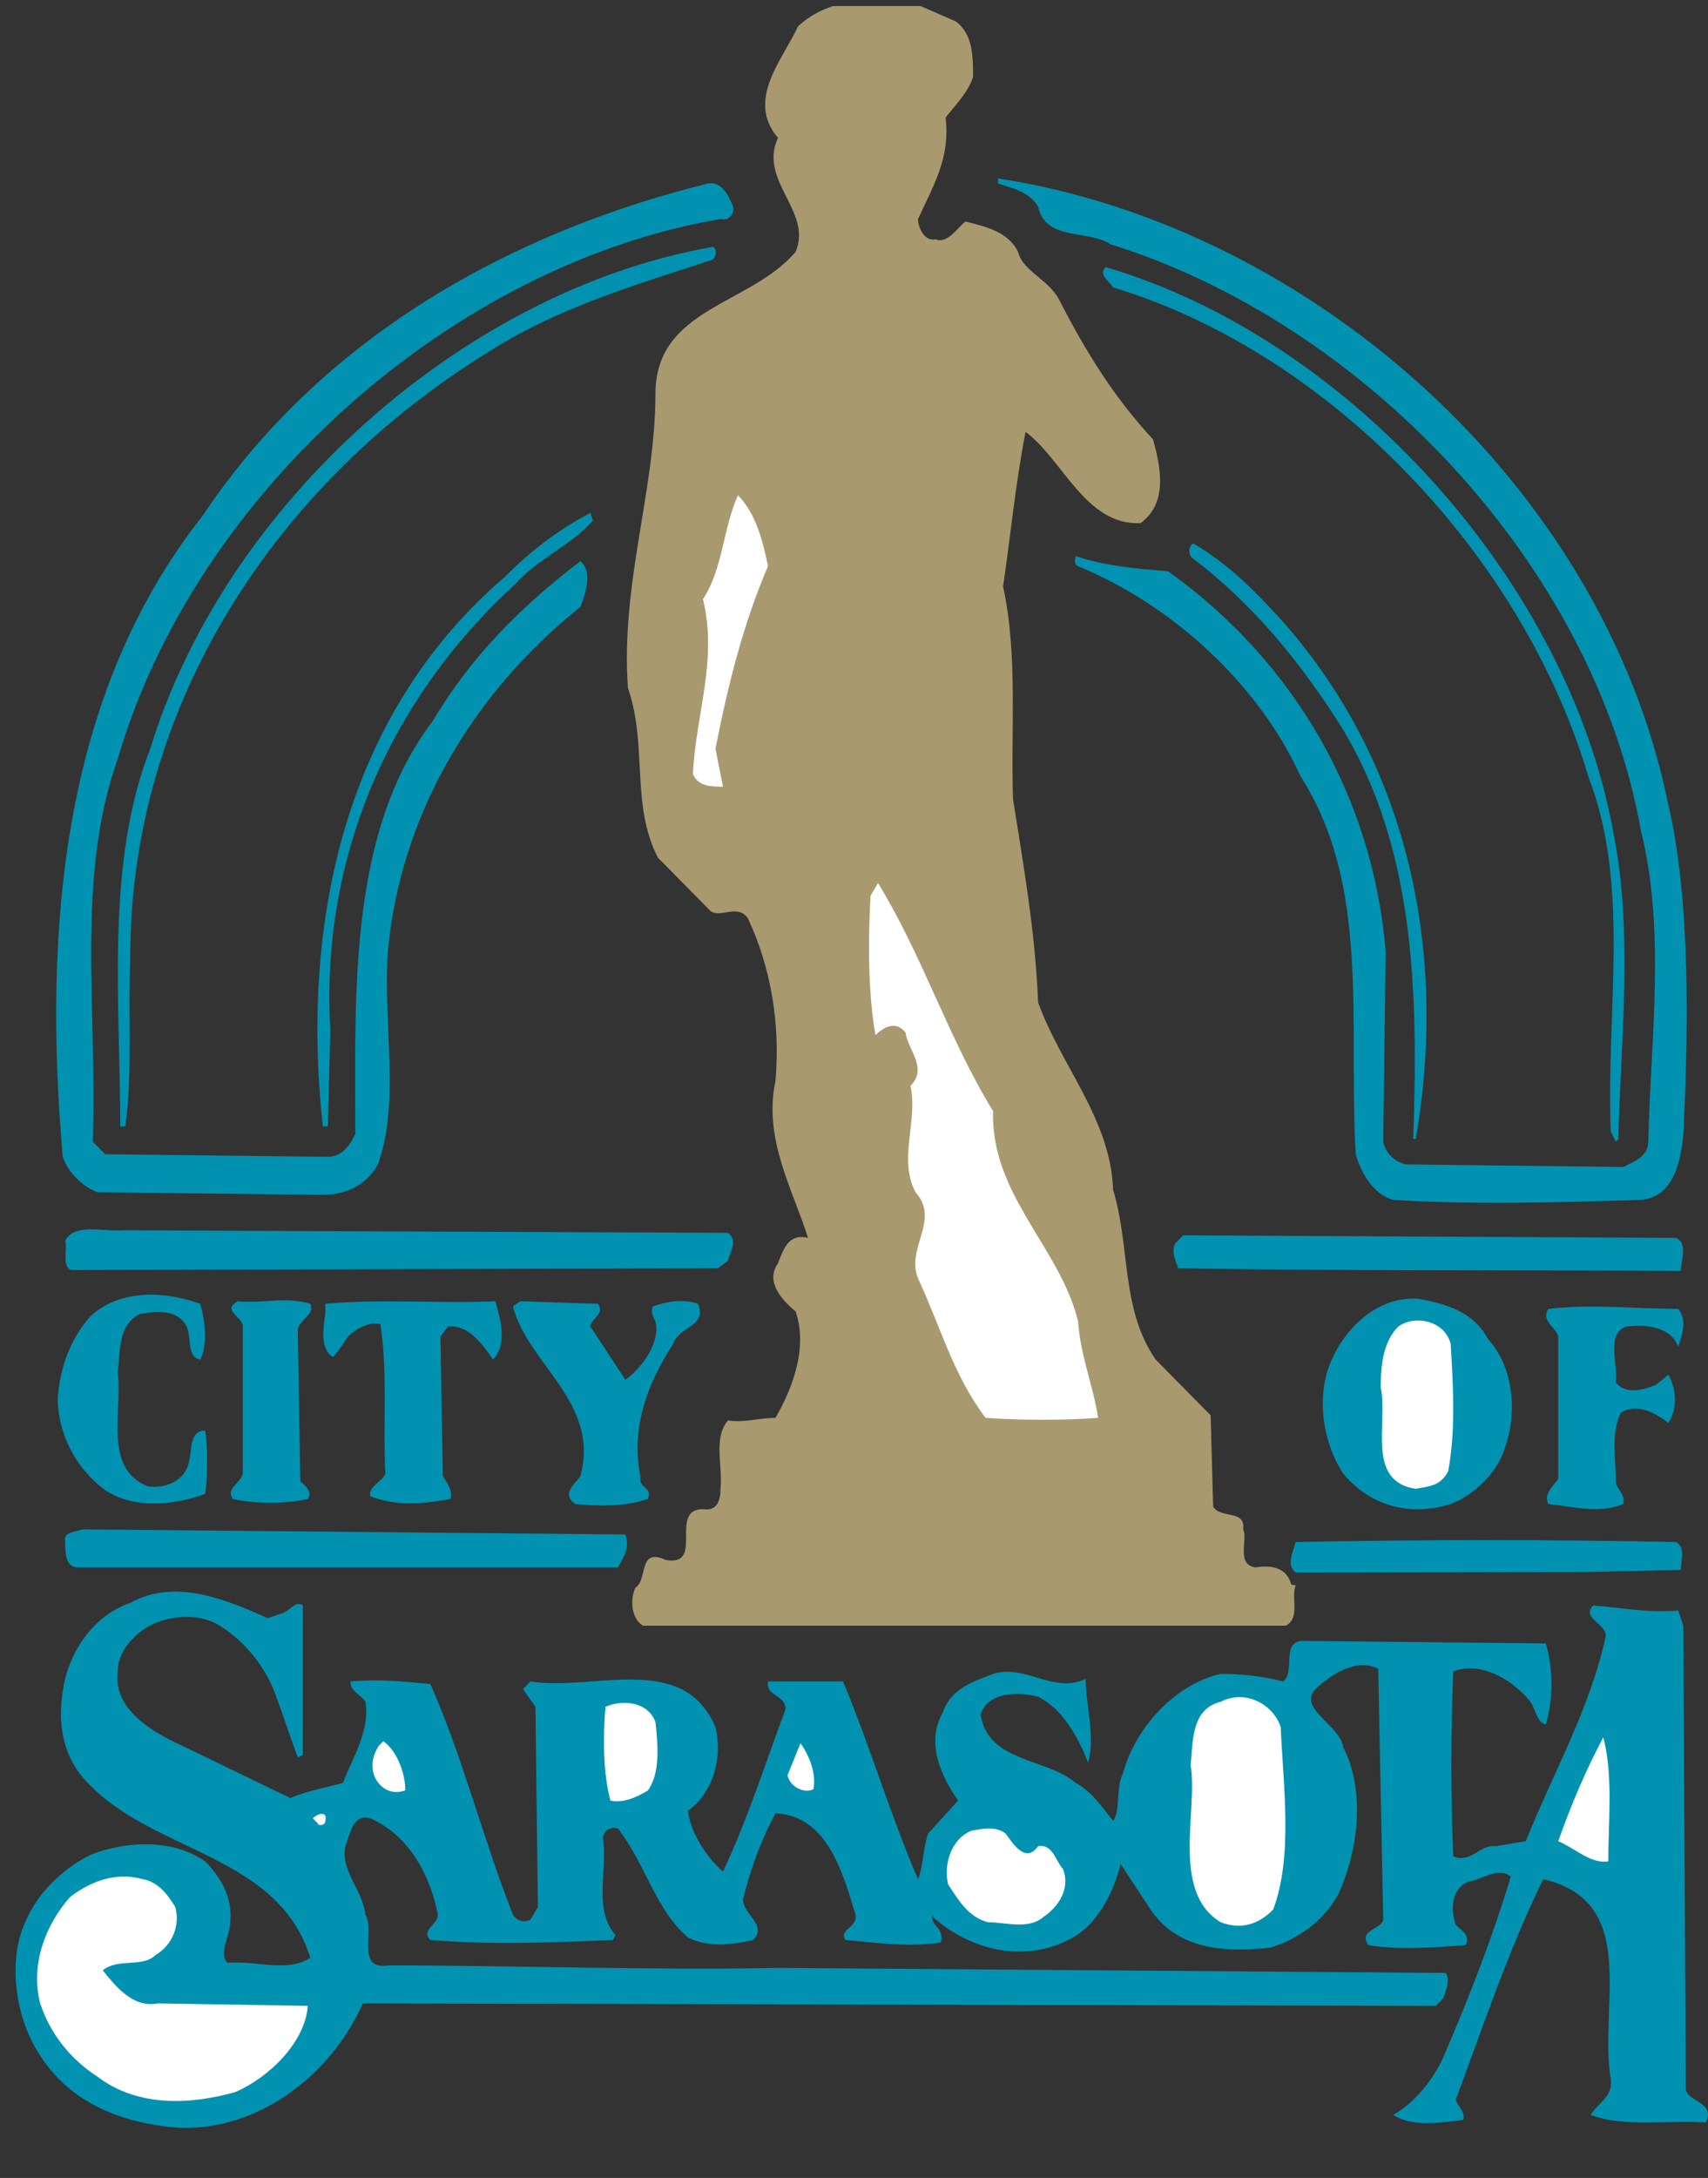 <?xml version="1.0" encoding="utf-8"?>
<svg xmlns="http://www.w3.org/2000/svg" xmlns:xlink="http://www.w3.org/1999/xlink" xml:space="preserve" width="221.341" height="282.069">
  <rect width="100%" height="100%" fill="#333333" stroke="none"/>
  <defs>
    <path id="a" d="M0 .787h220.381v281.282H0z"/>
  </defs>
  <clipPath id="b">
    <use xlink:href="#a" overflow="visible"/>
  </clipPath>
  <path fill="#A8996F" d="M123.833 2.757c2.266 1.64 2.266 4.594 2.266 7.222-.644 1.97-2.266 3.609-3.562 5.252.645 5.251-1.622 8.86-3.564 13.131 0 1.312.968 2.955 2.263 2.624 1.623.658 2.921-1.639 3.892-2.297 2.59.658 5.511 1.312 6.809 3.939.644 2.624 4.209 3.609 5.504 6.564 3.241 6.237 6.806 12.146 11.993 17.729.971 3.609 1.95 8.206-1.622 10.831-7.129.331-10.047-8.207-14.907-11.815-1.295 6.563-1.946 13.458-2.917 20.021 1.949 8.864.971 18.713 1.295 27.574 1.298 8.207 2.917 17.398 3.241 26.262 2.917 8.207 9.399 15.101 9.723 24.292 2.273 7.549.979 15.428 5.514 21.992l7.126 7.225.324 11.815c.978 1.643 4.219.331 3.892 2.955.647 1.313-.975 4.598 1.623 4.925 1.942-.327 3.885 0 4.532 1.97 0 .331.327.331.654.331-.654 1.643.645 4.264-1.302 5.249H83.319c-1.623-.985-1.623-3.606-.972-4.925 1.619-.985.324-5.248 3.889-3.605 5.184.981.324-6.567 4.86-6.567 1.946.327 2.273-1.315 2.273-2.627.32-2.955-.975-6.567.968-8.861 2.273.327 3.892-.331 6.159-.331 2.27-3.939 4.215-9.191 2.597-13.789-1.949-1.639-3.892-3.937-2.273-6.237.651-1.639 1.298-3.939 3.892-3.282-1.946-6.237-5.834-12.804-4.215-20.353.647-7.549-.644-14.771-3.565-21.01-1.295-1.966-3.562 0-4.86-.981l-6.806-6.895c-3.568-6.895-1.298-14.443-3.892-21.995-.968-13.458 3.565-25.604 3.565-38.078 0-11.161 12.316-11.488 18.154-18.383 2.266-5.251-4.863-9.191-2.273-14.773-4.209-4.921.651-10.176 2.593-14.443 4.212-3.939 10.698-3.939 15.885-2.624l4.535 1.968" clip-path="url(#b)"/>
  <defs>
    <path id="c" d="M0 .787h221.063v281.282H0z"/>
  </defs>
  <clipPath id="d">
    <use xlink:href="#c" overflow="visible"/>
  </clipPath>
  <path fill="#0092B0" d="M216.197 104.189c2.917 12.473 2.597 29.544 1.949 42.675-.327 3.609-1.302 8.207-5.515 8.534-10.37.327-21.712.661-32.083 0-2.594-.658-4.216-3.609-4.86-5.906-.975-17.071 1.942-34.799-7.133-48.915-5.507-12.146-16.849-22.322-28.845-27.244-.648-.331-.324-.985-.324-1.315 3.892 1.315 8.101 1.643 11.996 1.97 16.528 11.819 26.572 29.544 28.191 49.242l-.321 24.623c.321 1.639 1.623 2.621 2.917 2.951l28.191.331c1.302-.661 3.241-1.315 3.241-3.282.33-13.792 2.27-27.25-.972-40.381-6.158-34.469-35.975-65.652-68.708-75.828-2.917-1.97-8.421-.331-9.399-4.924-1.295-1.97-3.241-2.297-5.184-2.955v-.658c40.513 6.239 78.434 39.719 86.859 81.082M94.988 26.719c.324.985-.647 1.97-1.623 1.643-34.676 5.909-68.057 35.452-78.104 69.918-5.511 15.431-2.594 32.829-3.241 49.569l1.619 1.643 28.845.327c1.946 0 2.917-1.643 3.565-2.955 0-18.055-.971-39.062 10.047-53.505 4.863-8.207 11.345-14.773 19.122-20.683 1.619 1.315.647 4.271 0 5.91-13.935 11.161-23.334 26.919-24.957 44.645-.647 9.191 1.622 19.695-1.295 27.574-1.623 2.951-4.536 3.939-7.13 3.939l-29.169-.327c-1.946-.661-3.889-2.627-4.536-4.597-2.593-29.871 0-60.073 18.147-83.049 15.558-23.308 40.188-36.766 65.468-43.006 1.619-.328 2.594 1.314 3.242 2.954" clip-path="url(#d)"/>
  <path fill="#0092B0" d="M92.394 33.613c-10.047 3.282-20.093 6.237-28.845 11.816-27.871 17.07-46.669 45.956-46.669 78.455-.324 7.222.324 15.428-.647 21.995h-.647c0-15.758-1.946-34.141 3.888-48.911 9.723-31.841 40.835-59.415 72.921-64.998.647.327.323 1.312-.001 1.643m116.676 74.189c2.594 12.8.972 26.916.645 39.717l-.32.334-.651-1.316c-.647-15.431 2.594-31.844-2.913-45.96-8.432-28.559-33.382-54.817-61.583-63.354-.644-.985-1.942-1.639-.968-2.625 31.431 9.191 59.952 40.705 65.79 73.204" clip-path="url(#d)"/>
  <path fill="#FFF" d="M99.523 73.333c-3.241 7.549-5.183 15.428-6.806 23.635l.975 4.924c-1.298 0-3.244 0-3.892-1.643.324-7.549 3.241-14.771 1.298-22.649 2.593-3.94 2.593-9.191 4.536-13.458 2.271 2.297 3.242 5.909 3.889 9.191" clip-path="url(#d)"/>
  <path fill="#0092B0" d="M76.836 67.424c-2.917 3.282-7.129 4.924-10.046 8.206-16.529 15.101-25.277 35.781-23.982 57.776l-.324 12.473h-.647c-2.917-26.589 2.917-53.505 23.658-71.234 3.241-3.282 7.13-6.236 11.018-8.206l.323.985m89.454 13.131c16.205 18.383 21.389 42.675 17.176 66.967h-.327c.651-18.713.327-37.75-9.396-53.509-5.19-8.206-11.345-15.755-19.123-21.665-.651-.327-.651-1.643 0-1.97 4.537 2.628 8.105 6.237 11.67 10.177" clip-path="url(#d)"/>
  <path fill="#FFF" d="M128.696 143.909c-.328 10.834 8.745 17.725 11.015 27.247.327 4.597 1.949 8.207 2.593 12.473-4.212.331-10.043.331-14.586 0-4.212-5.582-5.831-11.819-8.745-18.056-1.622-3.939 2.914-7.548-.327-11.158-2.27-4.27.327-9.195-.651-13.792 2.27-2.293-.32-4.594-.644-6.891-1.295-1.643-2.917-.654-3.892.327-.971-5.251-.971-12.47-.644-18.056l.968-1.639c5.834 9.52 9.075 20.023 14.913 29.545" clip-path="url(#d)"/>
  <path fill="#0092B0" d="M94.34 159.668c1.295.985.324 2.293 0 3.609l-1.299.985-83.778.218c-1.295-.327-.484-2.842-.808-3.827 1.295-2.3 4.86-1.098 7.454-1.315l78.431.33m122.831.654c1.622.658.647 2.955.647 4.27-22.738-.112-43.428 0-65.141-.331-.327-.985-.975-2.3-.327-3.282l.975-.988 63.846.331m-191.216 8.537c.648 2.297.972 5.255 0 7.221-1.946-.327-.975-3.285-1.946-4.597-1.295-1.97-3.889-1.643-5.834-1.312-2.914 1.312-2.59 4.924-2.914 7.548.647 4.925-1.946 12.474 3.888 14.774 2.267.327 4.536-.658 5.184-2.627.647-1.643 0-4.594 2.27-4.594.324 2.297.324 5.579 0 8.207-4.536 1.639-10.047 1.973-13.612-.985-3.564-2.955-5.511-7.222-5.511-11.492.324-3.937 1.622-7.549 4.212-10.503 3.893-3.613 9.724-3.283 14.263-1.64m38.245-.33c.647 2.3 1.619 5.582-.324 7.552-1.298-1.97-3.241-4.597-5.834-4.27l-.971 1.312.324 18.056c.647.988 1.295 1.97.971 2.958-3.564.651-6.806.981-10.371-.331-.324-1.312 1.619-1.97 1.943-2.951-.324-6.567.324-13.131-.647-19.371-1.619-.327-3.241.654-4.212 1.639-.647.988-1.295 1.97-1.946 2.631-1.619-.988-1.295-3.616-.971-5.585v-1.312c7.452-.659 14.581-.001 22.038-.328m128.662 4.924c3.564 3.939 3.892 10.507 1.622 15.432-1.299 2.621-3.889 4.921-6.482 5.902-5.187 1.643-10.371.331-13.935-3.933-2.594-3.943-3.568-9.849-1.619-14.45 1.943-4.594 6.155-8.53 11.342-8.206 3.564.658 7.126 1.643 9.072 5.255m-152.648-4.594c.647 1.312-1.295 1.97-1.622 3.282l.327 19.695c.647.658 1.619 1.312.971 2.297-2.917.658-6.806.658-9.723 0-.971-1.312.971-1.966 1.295-3.282v-18.71c.324-1.643-2.917-2.3-.647-3.612 3.241.33 6.158-.655 9.399.33m37.27 0c.975 1.312-.972 1.97-.972 2.948l4.536 6.898c2.27-1.64 4.54-4.925 3.892-7.549-.327-.658-.651-1.315-.327-1.966 1.946-.661 3.892-.988 5.834-.331 1.298 2.948-2.594 2.948-3.241 5.255-3.241 4.921-5.507 10.827-4.212 17.064-.324 1.643 1.619 1.315.971 2.955-2.917.985-6.158.985-9.399.658-1.942-1.312 0-2.624.651-3.612 2.59-9.522-6.806-14.447-8.751-21.988l.971-.661 10.047.329m140.011.655c1.295 1.643.324 3.612 0 4.924-.971-2.627-4.212-2.955-6.806-2.627-2.594.988-.972 4.921-1.295 7.225 1.295 1.639 3.564.981 5.184.327l1.622-1.312c.972 1.639 1.295 4.267 0 6.236-1.622-1.312-4.216-2.631-6.158-1.312-1.299 2.624-.647 5.906-.647 8.861 0 .985 1.295 1.643.971 2.951-3.24 1.315-6.481.331-9.723 0-.647-1.309.647-2.293 1.295-3.282v-18.379c-.323-1.315-2.266-1.97-1.295-3.612 5.834-.655 11.341 0 16.852 0" clip-path="url(#d)"/>
  <path fill="#FFF" d="M188.002 174.111c.324 5.579.651 11.158-.327 16.413-.968 1.97-2.59 1.97-4.212 2.297-6.479-.985-3.564-8.534-4.533-13.131 0-2.955.324-5.91 2.267-7.879 2.265-1.643 6.157-.655 6.805 2.3" clip-path="url(#d)"/>
  <path fill="#0092B0" d="M81.049 198.73c.651 1.97-.324 2.951-.971 4.267H10.074c-1.623 0-1.623-1.97-1.623-3.285-.324-1.312 1.299-1.312 2.27-1.64l70.328.658" clip-path="url(#d)"/>
  <path fill="none" d="M0 .787h220.381v281.282H0z"/>
  <path fill="#0092B0" d="M217.171 199.712c1.295.661.647 2.3.647 3.612l-12.477.276-37.434.055c-1.299-.988-.324-2.627 0-3.943 16.854-.327 33.059-.327 49.264 0m-180.522 9.195c.975-.328 1.623-1.643 2.594-.989v19.371l-.647.324c-.971-2.621-1.946-5.575-2.917-8.206-1.295-3.606-4.212-7.218-7.777-9.188-2.594-1.312-6.482-.985-9.076.658-1.946 1.312-3.564 3.282-3.564 5.579-.648 4.925 4.536 7.876 8.101 9.519l14.263 6.895c2.266-.985 4.536-1.312 6.806-1.97 1.295-3.286 3.564-6.891 2.914-10.503-.647-.988-1.942-1.312-1.942-2.628 3.565-.327 6.806 0 10.371.331 4.212 9.515 6.806 20.025 10.694 29.871.651.981 1.622.981 2.27.658l.971-1.643-.324-25.935-1.619-2.293.971-.989c8.101 1.316 19.77-3.936 23.982 5.91.975 3.936-.324 8.537-3.564 10.834.324 2.951 2.593 6.233 4.539 7.876 3.241-6.891 5.507-14.113 8.101-21.007 0-1.973-2.594-1.639-2.27-3.613h9.723c3.565 8.537 6.158 17.401 9.723 25.608.647-1.643.647-3.939 1.298-5.913l3.889-4.263c-2.27-3.282-4.216-7.552-1.946-11.488.972-2.955 3.889-3.943 6.482-4.925 4.212-1.315 7.78 2.621 11.993.654 0 3.286 1.295 7.552.32 10.834-1.292-3.282-3.241-6.894-6.482-8.533-2.59-.658-6.482-.658-7.45 2.297.968 6.236 8.425 5.575 12.313 8.861 1.946.985 3.568 3.282 4.859 4.921.975-1.309.327-4.263 1.299-6.233 1.622-5.91 6.802-11.489 12.64-12.801 2.917 0 5.507.327 8.104.981 1.619-1.312-.327-5.251 2.59-5.251l31.439.327c.971 3.282.971 7.225 0 10.507-1.296-.327-1.296-2.3-2.271-3.282-2.266-2.628-6.158-4.925-9.723-3.613-.327 8.537-.327 15.759 0 23.965 2.27.985 3.564-1.643 5.511-1.315l3.885-.655c3.568-8.864 8.432-17.401 10.371-26.589 0-1.643-3.241-2.3-1.619-3.943 3.892.331 7.133.989 11.021.661l.647 1.97.324 60.069c.327 1.643 3.892 1.643 2.59 4.271-4.859-.33-10.691.654-14.903-.985.647-1.315 2.917-2.3 2.594-4.597-1.622-9.519 3.889-22.977-8.755-25.932-4.536 9.191-7.774 19.037-11.342 28.556.324.988 1.298 1.639.971 2.628-2.914.33-6.482.984-9.072-.655 2.917-1.643 5.511-4.924 6.806-8.206 3.241-7.552 6.159-15.104 8.428-22.653-1.622-1.312-3.565.331-5.511.658-2.273.985-2.273 3.609-1.622 5.582.651.654 1.946 1.309 1.298 2.624-4.212.324-8.751.658-12.64 0-1.295-1.97 1.619-1.97 1.946-3.281l-.651-32.502c-2.59-1.309-5.507.331-7.777 2.3-3.241 2.625 2.917 4.925 3.241 7.879 2.917 5.579 1.946 13.458-.651 19.041-1.942 3.605-5.507 5.906-8.748 6.888-5.838.661-11.989.334-15.561-4.921l-3.885-5.906c-.975 3.939-3.241 8.206-6.806 9.846-5.834 2.954-12.64 1.315-17.5-2.951v-.331c-.647 1.315 1.619 1.643.971 3.612-4.212.651-8.424 0-12.316-.33-.971-1.313 1.623-1.64 1.298-3.282-1.622-5.252-3.564-12.8-10.37-13.131-1.946 3.612-3.241 7.222-4.216 11.161 0 1.97 3.241 3.285 1.298 5.252-2.917.657-5.834.981-8.428-.327-4.212-3.612-5.507-9.519-9.076-14.116-.971-.327-1.942.331-1.942 1.315.647 3.937-1.299 9.188 1.619 12.47l-.324.658c-8.101.33-15.558.657-23.658 0-1.295-1.313.971-1.967.971-3.282-.971-4.925-3.565-10.176-8.749-12.473-2.27-.658-2.593 1.966-3.241 3.609-.647 3.282 2.266 5.583 2.59 8.864 1.298 1.97-1.295 7.222 2.917 6.567 15.881 0 34.356.654 50.561.327l86.532.654c.644.988 0 2.301-.324 3.282l-.971.988-139.04-.327c-4.212 9.519-13.935 16.74-24.306 16.082-7.129-.654-13.936-3.282-17.824-9.846-2.917-4.598-3.892-11.822-1.623-16.747 1.623-3.936 5.187-7.218 8.752-8.857 4.536-1.643 10.371-1.97 14.583.985 1.946 1.966 3.564 4.591 3.241 7.872 0 1.643-1.619 4.271-.324 5.255 3.565-.33 7.777 1.313 10.694-.654-4.212-13.458-20.094-13.458-28.842-22.652-3.241-3.286-3.892-7.549-3.241-11.815.647-4.925 3.889-9.849 8.749-11.489 5.834-3.285 12.64-.331 17.827 1.967l1.945-.658"/>
  <path fill="none" d="M0 .787h221.063v281.282H0z"/>
  <path fill="#FFF" d="M165.966 223.677c.324 7.552 1.619 16.744-.975 23.635-1.942 1.973-4.216 2.627-6.802 1.639-6.482-3.936-2.921-14.439-3.896-20.349.327-2.955 0-7.222 3.896-8.207 3.241-1.639 6.802.331 7.777 3.282m-81.025-.655c.324 2.951.647 6.564-.971 8.861-1.623.985-3.241 1.643-4.863 1.319-.971-3.616-.971-8.207-.647-12.153 2.269-.978 5.51-.654 6.481 1.973m123.478 18.053c-2.267.334-4.213-1.639-6.482-2.625 1.622-4.597 3.568-9.191 5.835-13.455 1.298 4.922.647 10.824.647 16.08m-155.898-9.212c-2.853 1.152-5.702-2.311-3.425-5.773l.572-.576c1.707 1.152 2.853 4.038 2.853 6.349m52.902-.164c-.842.589-2.948 0-3.371-1.782l1.687-4.147c.842 1.182 2.103 3.557 1.684 5.929m-63.263 4.124c0 .658-.975.658-.975.331l-.647-.661c.648-.652 1.946-.982 1.622.33m92.364 3.282c1.946-.328 2.273 1.97 3.241 2.955.978 2.628-.644 4.925-2.59 6.24-1.946 1.639-4.86.654-7.133.654-2.586-.654-3.885-2.955-5.183-4.925-.648-2.955.647-5.906 2.92-6.895 1.619-.324 3.241-.654 4.536.327.968 1.316 2.59 3.944 4.209 1.644m-111.81 7.879c.647 2.297-.324 4.924-2.594 6.236-1.622 1.643-4.859.327-6.806 1.97 1.619 1.97 3.889 4.925 7.129 4.271l19.446.323c-.324 4.601-4.863 9.191-9.399 11.165-5.834 1.643-12.64 1.966-17.824-1.974-3.565-2.297-6.158-5.579-7.457-9.515-1.295-4.925.651-10.18 3.892-13.789 2.59-1.97 5.832-3.285 9.396-2.301 1.947.332 3.243 1.972 4.217 3.614"/>
</svg>